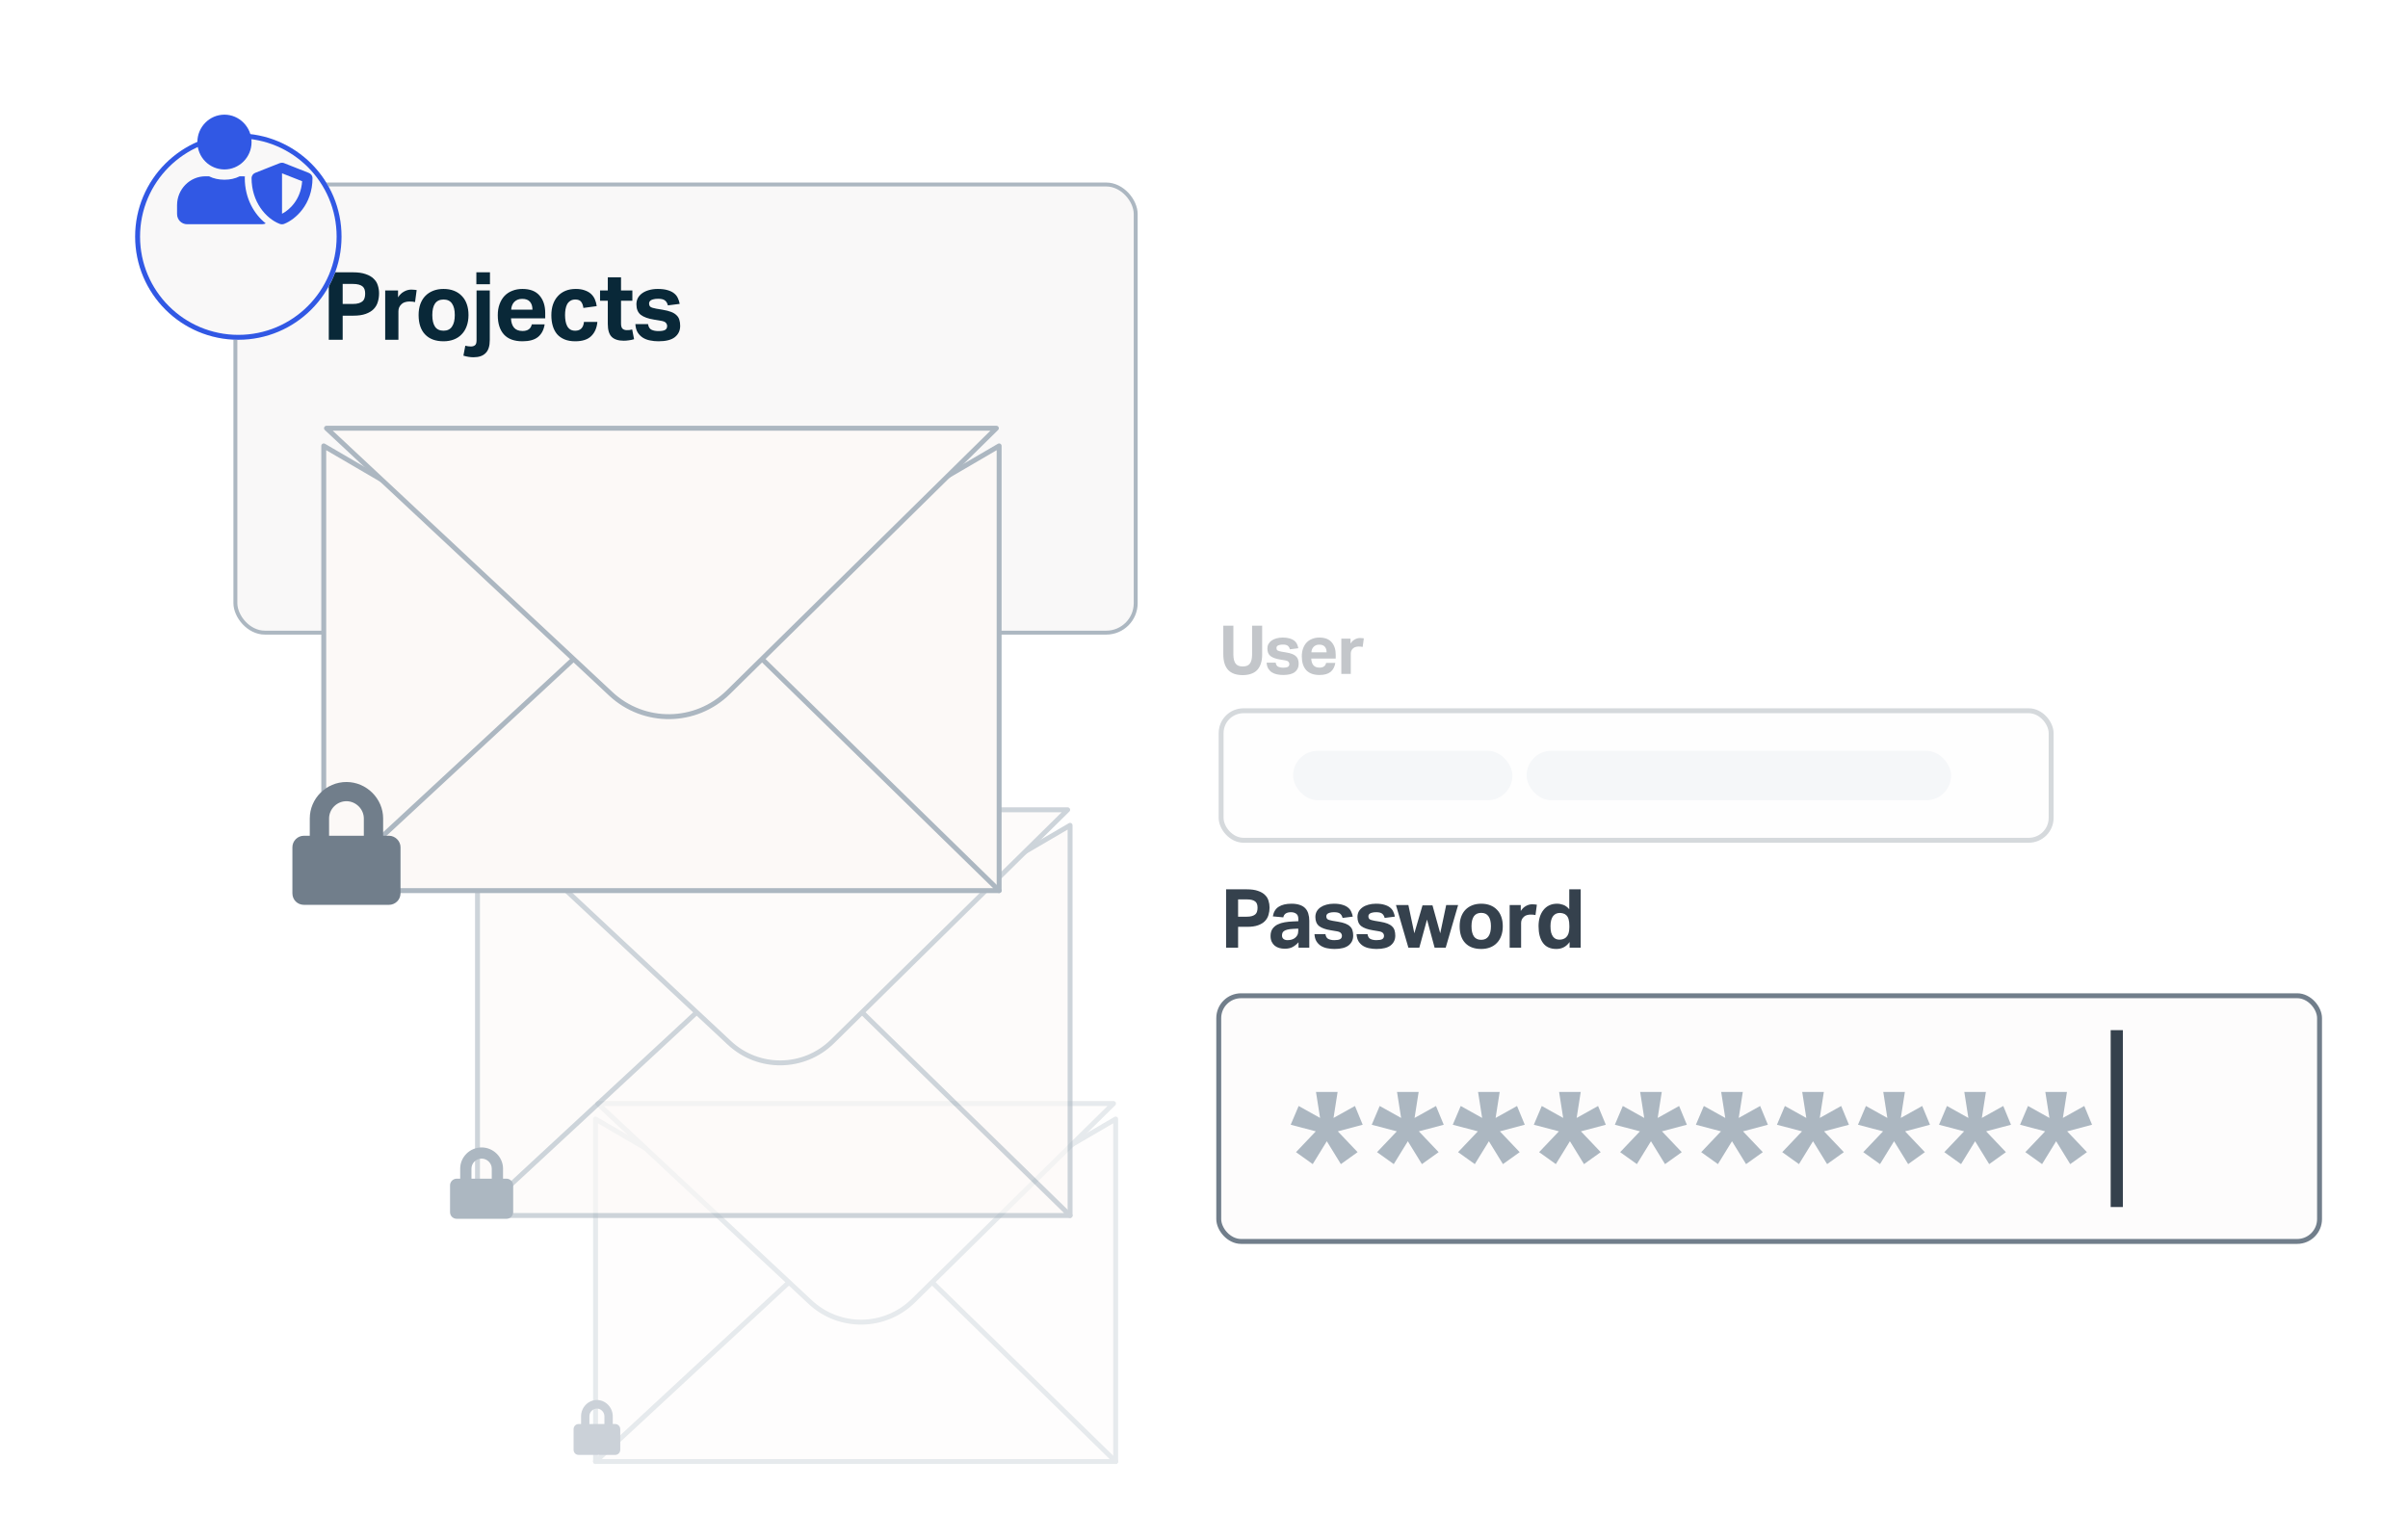 <svg width="490" height="308" viewBox="0 0 490 308" fill="none" xmlns="http://www.w3.org/2000/svg">
<rect x="47.9" y="37.548" width="183.201" height="91.201" rx="5.996" fill="#F9F8F8" stroke="#ACB7C1" stroke-width="0.799"/>
<path d="M66.904 55.418H71.807C72.859 55.418 73.724 55.54 74.403 55.784C75.096 56.014 75.641 56.328 76.038 56.726C76.448 57.111 76.73 57.566 76.884 58.091C77.051 58.604 77.134 59.142 77.134 59.707C77.134 60.309 77.051 60.886 76.884 61.437C76.73 61.989 76.448 62.476 76.038 62.899C75.641 63.309 75.102 63.636 74.423 63.879C73.756 64.123 72.91 64.245 71.884 64.245H69.731V69.148H66.904V55.418ZM71.788 61.86C72.288 61.86 72.698 61.809 73.019 61.706C73.352 61.604 73.615 61.463 73.807 61.283C74 61.104 74.128 60.886 74.192 60.63C74.269 60.36 74.307 60.072 74.307 59.764C74.307 59.444 74.269 59.162 74.192 58.918C74.115 58.675 73.98 58.469 73.788 58.303C73.596 58.136 73.333 58.008 73 57.918C72.679 57.828 72.269 57.784 71.769 57.784H69.731V61.86H71.788ZM78.382 59.11H80.997V60.514C81.33 59.989 81.734 59.598 82.209 59.341C82.683 59.072 83.183 58.937 83.709 58.937C83.965 58.937 84.176 58.95 84.343 58.976C84.51 58.989 84.657 59.008 84.785 59.033L84.458 61.476C84.151 61.399 83.773 61.36 83.324 61.36C83.029 61.36 82.747 61.399 82.478 61.476C82.209 61.54 81.965 61.668 81.747 61.86C81.516 62.065 81.343 62.296 81.228 62.553C81.125 62.809 81.074 63.072 81.074 63.341V69.148H78.382V59.11ZM90.257 69.456C88.642 69.456 87.392 68.995 86.507 68.072C85.623 67.148 85.181 65.828 85.181 64.11C85.181 63.29 85.296 62.553 85.527 61.899C85.77 61.232 86.11 60.675 86.546 60.226C86.995 59.764 87.533 59.412 88.161 59.168C88.789 58.925 89.488 58.803 90.257 58.803C91.039 58.803 91.744 58.925 92.373 59.168C93.001 59.412 93.533 59.764 93.969 60.226C94.417 60.675 94.757 61.232 94.988 61.899C95.219 62.553 95.334 63.29 95.334 64.11C95.334 64.944 95.212 65.694 94.969 66.36C94.738 67.014 94.398 67.572 93.949 68.033C93.514 68.495 92.981 68.847 92.353 69.091C91.725 69.334 91.026 69.456 90.257 69.456ZM90.257 67.302C91.026 67.302 91.597 67.027 91.969 66.475C92.353 65.924 92.546 65.136 92.546 64.11C92.546 63.085 92.353 62.303 91.969 61.764C91.597 61.226 91.026 60.956 90.257 60.956C89.488 60.956 88.911 61.226 88.527 61.764C88.155 62.303 87.969 63.085 87.969 64.11C87.969 65.149 88.155 65.944 88.527 66.495C88.898 67.033 89.475 67.302 90.257 67.302ZM96.934 55.418H99.703V57.841H96.934V55.418ZM94.684 70.36C95.094 70.463 95.473 70.514 95.819 70.514C96.165 70.514 96.441 70.43 96.646 70.264C96.864 70.11 96.973 69.77 96.973 69.245V59.11H99.665V69.187C99.665 70.418 99.383 71.309 98.819 71.86C98.267 72.424 97.447 72.706 96.357 72.706C96.037 72.706 95.71 72.68 95.376 72.629C95.03 72.578 94.671 72.494 94.3 72.379L94.684 70.36ZM110.83 66.014C110.651 67.142 110.196 68.001 109.465 68.591C108.747 69.168 107.696 69.456 106.311 69.456C104.645 69.456 103.388 68.995 102.542 68.072C101.709 67.148 101.292 65.841 101.292 64.149C101.292 63.303 101.414 62.553 101.657 61.899C101.901 61.232 102.241 60.668 102.677 60.206C103.125 59.745 103.657 59.399 104.273 59.168C104.888 58.925 105.568 58.803 106.311 58.803C107.85 58.803 109.003 59.245 109.773 60.13C110.555 61.014 110.946 62.206 110.946 63.706V64.783H103.984C104.01 65.591 104.215 66.225 104.6 66.687C104.984 67.136 105.561 67.36 106.33 67.36C107.394 67.36 108.023 66.911 108.215 66.014H110.83ZM108.349 63.014C108.349 62.322 108.176 61.783 107.83 61.399C107.497 61.014 106.971 60.822 106.253 60.822C105.894 60.822 105.58 60.88 105.311 60.995C105.042 61.11 104.811 61.271 104.619 61.476C104.439 61.668 104.298 61.899 104.196 62.168C104.093 62.424 104.036 62.706 104.023 63.014H108.349ZM121.558 65.514C121.455 66.719 121.039 67.681 120.308 68.398C119.59 69.104 118.507 69.456 117.058 69.456C116.212 69.456 115.481 69.328 114.866 69.072C114.251 68.815 113.744 68.456 113.347 67.995C112.962 67.533 112.674 66.975 112.481 66.322C112.289 65.668 112.193 64.944 112.193 64.149C112.193 63.354 112.302 62.63 112.52 61.976C112.751 61.309 113.077 60.745 113.501 60.283C113.924 59.809 114.443 59.444 115.058 59.187C115.674 58.931 116.379 58.803 117.173 58.803C117.853 58.803 118.443 58.892 118.943 59.072C119.455 59.239 119.885 59.476 120.231 59.783C120.577 60.091 120.846 60.463 121.039 60.899C121.231 61.322 121.359 61.79 121.423 62.303L118.712 62.668C118.648 62.155 118.5 61.745 118.27 61.437C118.039 61.117 117.641 60.956 117.077 60.956C116.667 60.956 116.327 61.046 116.058 61.226C115.789 61.392 115.571 61.623 115.404 61.918C115.25 62.213 115.142 62.553 115.077 62.937C115.013 63.309 114.981 63.7 114.981 64.11C114.981 64.533 115.013 64.937 115.077 65.322C115.142 65.706 115.25 66.046 115.404 66.341C115.558 66.636 115.77 66.873 116.039 67.052C116.308 67.219 116.648 67.302 117.058 67.302C117.597 67.302 118.013 67.148 118.308 66.841C118.603 66.533 118.776 66.091 118.827 65.514H121.558ZM123.68 61.206H122.103V59.11H123.68V56.438H126.372V59.11H128.679V61.206H126.372V65.841C126.372 66.367 126.481 66.725 126.699 66.918C126.917 67.097 127.199 67.187 127.545 67.187C127.724 67.187 127.904 67.181 128.083 67.168C128.276 67.142 128.461 67.104 128.641 67.052L129.026 69.033C128.654 69.148 128.288 69.225 127.929 69.264C127.583 69.315 127.25 69.341 126.929 69.341C125.827 69.341 125.006 69.078 124.468 68.552C123.942 68.027 123.68 67.142 123.68 65.899V61.206ZM131.87 65.956C131.96 66.546 132.197 66.931 132.581 67.11C132.966 67.29 133.427 67.379 133.966 67.379C134.607 67.379 135.062 67.302 135.331 67.148C135.613 66.982 135.754 66.719 135.754 66.36C135.754 66.104 135.664 65.879 135.485 65.687C135.318 65.495 134.991 65.36 134.504 65.283L133.12 65.052C131.902 64.86 130.992 64.533 130.389 64.072C129.799 63.597 129.504 62.886 129.504 61.937C129.504 61.45 129.607 61.014 129.812 60.63C130.03 60.245 130.331 59.918 130.716 59.649C131.101 59.38 131.556 59.175 132.081 59.033C132.62 58.88 133.209 58.803 133.85 58.803C134.645 58.803 135.312 58.886 135.85 59.053C136.389 59.207 136.825 59.418 137.158 59.687C137.504 59.956 137.761 60.277 137.927 60.649C138.107 61.021 138.235 61.418 138.312 61.841L135.908 62.149C135.793 61.687 135.588 61.347 135.293 61.13C135.011 60.912 134.549 60.803 133.908 60.803C133.549 60.803 133.248 60.835 133.004 60.899C132.774 60.95 132.588 61.021 132.447 61.11C132.318 61.2 132.222 61.303 132.158 61.418C132.107 61.533 132.081 61.642 132.081 61.745C132.081 62.065 132.177 62.303 132.37 62.456C132.575 62.597 132.966 62.719 133.543 62.822L134.812 63.033C135.517 63.149 136.1 63.296 136.562 63.476C137.023 63.655 137.389 63.879 137.658 64.149C137.94 64.405 138.132 64.713 138.235 65.072C138.35 65.431 138.408 65.847 138.408 66.322C138.408 67.27 138.049 68.033 137.331 68.61C136.613 69.174 135.504 69.456 134.004 69.456C133.402 69.456 132.825 69.398 132.274 69.283C131.735 69.18 131.248 68.995 130.812 68.725C130.389 68.456 130.037 68.097 129.754 67.648C129.485 67.2 129.331 66.636 129.293 65.956H131.87Z" fill="#092838"/>
<g opacity="0.3">
<g filter="url(#filter0_d_623_22214)">
<path d="M227.021 224.581L227.021 294.279L168.939 258.512L227.021 224.581Z" fill="#FCF9F7" stroke="#ACB7C1" stroke-linejoin="round"/>
<path d="M121.186 224.581L121.186 294.279L179.268 258.512L121.186 224.581Z" fill="#FCF9F7" stroke="#ACB7C1" stroke-linejoin="round"/>
<path d="M227.023 294.279H121.186L164.92 253.746C170.845 248.254 180.036 248.375 185.815 254.021L227.023 294.279Z" fill="#FCF9F7" stroke="#ACB7C1" stroke-linejoin="round"/>
</g>
<path d="M226.592 224.581H121.615L164.862 264.991C170.8 270.539 180.056 270.417 185.846 264.715L226.592 224.581Z" fill="#FCF9F7" stroke="#ACB7C1" stroke-linejoin="round"/>
</g>
<g opacity="0.6">
<g filter="url(#filter1_d_623_22214)">
<path d="M217.748 164.804L217.748 244.212L151.574 203.462L217.748 164.804Z" fill="#FCF9F7" stroke="#ACB7C1" stroke-linejoin="round"/>
<path d="M97.165 164.804L97.165 244.212L163.338 203.462L97.165 164.804Z" fill="#FCF9F7" stroke="#ACB7C1" stroke-linejoin="round"/>
<path d="M217.747 244.212H97.164L148.465 196.665C154.391 191.174 163.582 191.295 169.36 196.94L217.747 244.212Z" fill="#FCF9F7" stroke="#ACB7C1" stroke-linejoin="round"/>
</g>
<path d="M217.257 164.804H97.654L148.406 212.227C154.344 217.775 163.601 217.653 169.39 211.95L217.257 164.804Z" fill="#FCF9F7" stroke="#ACB7C1" stroke-linejoin="round"/>
</g>
<g filter="url(#filter2_d_623_22214)">
<path d="M203.311 87.148L203.311 177.653L127.891 131.209L203.311 87.148Z" fill="#FCF9F7" stroke="#ACB7C1" stroke-linejoin="round"/>
<path d="M65.879 87.148L65.879 177.653L141.299 131.209L65.879 87.148Z" fill="#FCF9F7" stroke="#ACB7C1" stroke-linejoin="round"/>
<path d="M203.311 177.653H65.879L124.349 123.463C131.102 117.204 141.577 117.341 148.164 123.776L203.311 177.653Z" fill="#FCF9F7" stroke="#ACB7C1" stroke-linejoin="round"/>
</g>
<path d="M202.753 87.149H66.438L124.281 141.198C131.049 147.522 141.599 147.383 148.198 140.883L202.753 87.149Z" fill="#FCF9F7" stroke="#ACB7C1" stroke-linejoin="round"/>
<path d="M103.051 239.875H102.362V237.832C102.362 235.478 100.383 233.52 98.003 233.52C95.594 233.52 93.643 235.478 93.643 237.832V239.875H92.955C92.18 239.875 91.578 240.499 91.578 241.237V246.684C91.578 247.45 92.18 248.045 92.955 248.045H103.051C103.797 248.045 104.428 247.45 104.428 246.684V241.237C104.428 240.499 103.797 239.875 103.051 239.875ZM100.068 239.875H95.938V237.832C95.938 236.726 96.856 235.79 98.003 235.79C99.121 235.79 100.068 236.726 100.068 237.832V239.875Z" fill="#ACB7C1"/>
<path d="M79.143 170.086H77.964V166.57C77.964 162.518 74.576 159.148 70.5 159.148C66.375 159.148 63.036 162.518 63.036 166.57V170.086H61.857C60.531 170.086 59.5 171.16 59.5 172.43V181.805C59.5 183.123 60.531 184.148 61.857 184.148H79.143C80.42 184.148 81.5 183.123 81.5 181.805V172.43C81.5 171.16 80.42 170.086 79.143 170.086ZM74.036 170.086H66.964V166.57C66.964 164.666 68.536 163.055 70.5 163.055C72.415 163.055 74.036 164.666 74.036 166.57V170.086Z" fill="#717E8B"/>
<path d="M125.197 289.806H124.688V288.235C124.688 286.423 123.225 284.917 121.465 284.917C119.685 284.917 118.243 286.423 118.243 288.235V289.806H117.734C117.162 289.806 116.717 290.286 116.717 290.853V295.043C116.717 295.633 117.162 296.091 117.734 296.091H125.197C125.748 296.091 126.214 295.633 126.214 295.043V290.853C126.214 290.286 125.748 289.806 125.197 289.806ZM122.992 289.806H119.939V288.235C119.939 287.383 120.618 286.663 121.465 286.663C122.292 286.663 122.992 287.383 122.992 288.235V289.806Z" fill="#CBD1D8"/>
<rect x="248" y="202.648" width="224" height="50" rx="4.548" fill="#FDFCFC"/>
<path d="M262.643 228.9L264.261 225.082L268.619 227.515L267.789 222.229H272.188L271.358 227.515L275.716 225.082L277.293 228.9L272.23 230.242L276.256 234.479L272.853 236.913L269.989 232.256L267.125 236.913L263.722 234.479L267.748 230.242L262.643 228.9Z" fill="#ACB7C1"/>
<path d="M279.133 228.9L280.752 225.082L285.11 227.515L284.279 222.229H288.679L287.849 227.515L292.207 225.082L293.784 228.9L288.72 230.242L292.746 234.479L289.343 236.913L286.479 232.256L283.615 236.913L280.212 234.479L284.238 230.242L279.133 228.9Z" fill="#ACB7C1"/>
<path d="M295.623 228.9L297.242 225.082L301.6 227.515L300.77 222.229H305.169L304.339 227.515L308.697 225.082L310.274 228.9L305.211 230.242L309.237 234.479L305.833 236.913L302.97 232.256L300.106 236.913L296.702 234.479L300.728 230.242L295.623 228.9Z" fill="#ACB7C1"/>
<path d="M312.114 228.9L313.732 225.082L318.09 227.515L317.26 222.229H321.66L320.83 227.515L325.187 225.082L326.765 228.9L321.701 230.242L325.727 234.479L322.324 236.913L319.46 232.256L316.596 236.913L313.193 234.479L317.219 230.242L312.114 228.9Z" fill="#ACB7C1"/>
<path d="M328.604 228.9L330.223 225.082L334.581 227.515L333.751 222.229H338.15L337.32 227.515L341.678 225.082L343.255 228.9L338.191 230.242L342.217 234.479L338.814 236.913L335.95 232.256L333.086 236.913L329.683 234.479L333.709 230.242L328.604 228.9Z" fill="#ACB7C1"/>
<path d="M345.094 228.9L346.713 225.082L351.071 227.515L350.241 222.229H354.64L353.81 227.515L358.168 225.082L359.745 228.9L354.682 230.242L358.708 234.479L355.304 236.913L352.441 232.256L349.577 236.913L346.174 234.479L350.199 230.242L345.094 228.9Z" fill="#ACB7C1"/>
<path d="M361.585 228.9L363.203 225.082L367.561 227.515L366.731 222.229H371.131L370.301 227.515L374.659 225.082L376.236 228.9L371.172 230.242L375.198 234.479L371.795 236.913L368.931 232.256L366.067 236.913L362.664 234.479L366.69 230.242L361.585 228.9Z" fill="#ACB7C1"/>
<path d="M378.075 228.9L379.694 225.082L384.052 227.515L383.222 222.229H387.621L386.791 227.515L391.149 225.082L392.726 228.9L387.663 230.242L391.688 234.479L388.285 236.913L385.421 232.256L382.558 236.913L379.154 234.479L383.18 230.242L378.075 228.9Z" fill="#ACB7C1"/>
<path d="M394.566 228.9L396.184 225.082L400.542 227.515L399.712 222.229H404.111L403.281 227.515L407.639 225.082L409.216 228.9L404.153 230.242L408.179 234.479L404.776 236.913L401.912 232.256L399.048 236.913L395.645 234.479L399.671 230.242L394.566 228.9Z" fill="#ACB7C1"/>
<path d="M411.056 228.9L412.675 225.082L417.033 227.515L416.202 222.229H420.602L419.772 227.515L424.13 225.082L425.707 228.9L420.643 230.242L424.669 234.479L421.266 236.913L418.402 232.256L415.538 236.913L412.135 234.479L416.161 230.242L411.056 228.9Z" fill="#ACB7C1"/>
<path d="M431.979 209.651V245.646H429.497V209.651H431.979Z" fill="#35414D"/>
<rect x="248" y="202.648" width="224" height="50" rx="4.548" stroke="#717E8B"/>
<path d="M249.496 180.992H253.735C254.644 180.992 255.392 181.098 255.979 181.308C256.578 181.508 257.049 181.779 257.392 182.123C257.747 182.455 257.991 182.849 258.124 183.303C258.268 183.746 258.34 184.212 258.34 184.699C258.34 185.22 258.268 185.719 258.124 186.195C257.991 186.672 257.747 187.093 257.392 187.459C257.049 187.813 256.583 188.096 255.996 188.307C255.42 188.517 254.688 188.622 253.802 188.622H251.94V192.861H249.496V180.992ZM253.718 186.561C254.151 186.561 254.505 186.517 254.782 186.428C255.07 186.34 255.298 186.218 255.464 186.062C255.63 185.907 255.741 185.719 255.796 185.497C255.863 185.265 255.896 185.015 255.896 184.749C255.896 184.472 255.863 184.228 255.796 184.018C255.73 183.807 255.614 183.63 255.447 183.486C255.281 183.342 255.054 183.231 254.766 183.153C254.489 183.076 254.134 183.037 253.702 183.037H251.94V186.561H253.718ZM264.231 191.764C263.887 192.152 263.499 192.468 263.067 192.712C262.646 192.956 262.097 193.077 261.421 193.077C261.033 193.077 260.662 193.028 260.307 192.928C259.964 192.828 259.659 192.673 259.393 192.462C259.138 192.252 258.933 191.986 258.778 191.664C258.623 191.332 258.545 190.939 258.545 190.484C258.545 189.886 258.678 189.398 258.944 189.021C259.21 188.645 259.559 188.351 259.992 188.14C260.424 187.93 260.906 187.78 261.438 187.692C261.981 187.603 262.529 187.547 263.084 187.525L264.197 187.475V187.043C264.197 186.511 264.048 186.146 263.748 185.946C263.46 185.747 263.117 185.647 262.718 185.647C261.798 185.647 261.272 185.996 261.139 186.694L259.011 186.495C259.166 185.586 259.565 184.932 260.208 184.533C260.85 184.123 261.715 183.918 262.801 183.918C263.466 183.918 264.031 184.001 264.497 184.167C264.962 184.323 265.333 184.55 265.61 184.849C265.898 185.148 266.103 185.514 266.225 185.946C266.358 186.367 266.425 186.844 266.425 187.376V192.861H264.231V191.764ZM264.181 188.988L263.15 189.038C262.662 189.06 262.269 189.11 261.97 189.188C261.671 189.265 261.438 189.365 261.272 189.487C261.116 189.598 261.011 189.731 260.956 189.886C260.9 190.041 260.873 190.213 260.873 190.401C260.873 190.689 260.972 190.916 261.172 191.083C261.371 191.249 261.648 191.332 262.003 191.332C262.601 191.332 263.089 191.193 263.466 190.916C263.676 190.761 263.848 190.567 263.981 190.335C264.114 190.091 264.181 189.792 264.181 189.437V188.988ZM269.709 190.102C269.786 190.612 269.991 190.944 270.324 191.099C270.656 191.254 271.055 191.332 271.521 191.332C272.075 191.332 272.468 191.266 272.701 191.133C272.945 190.988 273.067 190.761 273.067 190.451C273.067 190.229 272.989 190.035 272.834 189.869C272.69 189.703 272.407 189.587 271.986 189.52L270.789 189.321C269.736 189.154 268.95 188.872 268.429 188.473C267.919 188.063 267.664 187.448 267.664 186.628C267.664 186.207 267.753 185.83 267.93 185.497C268.118 185.165 268.379 184.882 268.711 184.649C269.044 184.417 269.437 184.239 269.892 184.118C270.357 183.985 270.867 183.918 271.421 183.918C272.108 183.918 272.684 183.99 273.15 184.134C273.615 184.267 273.992 184.45 274.28 184.683C274.579 184.915 274.801 185.193 274.945 185.514C275.1 185.835 275.211 186.179 275.277 186.545L273.2 186.81C273.1 186.412 272.922 186.118 272.668 185.929C272.424 185.741 272.025 185.647 271.471 185.647C271.16 185.647 270.9 185.675 270.689 185.73C270.49 185.774 270.329 185.835 270.207 185.913C270.097 185.99 270.013 186.079 269.958 186.179C269.914 186.279 269.892 186.373 269.892 186.461C269.892 186.738 269.975 186.943 270.141 187.076C270.318 187.198 270.656 187.304 271.155 187.392L272.252 187.575C272.862 187.675 273.366 187.802 273.765 187.957C274.164 188.113 274.48 188.307 274.712 188.539C274.956 188.761 275.122 189.027 275.211 189.337C275.311 189.648 275.361 190.008 275.361 190.418C275.361 191.238 275.05 191.897 274.43 192.396C273.809 192.883 272.85 193.127 271.554 193.127C271.033 193.127 270.534 193.077 270.058 192.978C269.592 192.889 269.171 192.728 268.794 192.496C268.429 192.263 268.124 191.953 267.88 191.565C267.647 191.177 267.514 190.689 267.481 190.102H269.709ZM278.271 190.102C278.349 190.612 278.554 190.944 278.886 191.099C279.219 191.254 279.618 191.332 280.083 191.332C280.637 191.332 281.031 191.266 281.264 191.133C281.507 190.988 281.629 190.761 281.629 190.451C281.629 190.229 281.552 190.035 281.397 189.869C281.253 189.703 280.97 189.587 280.549 189.52L279.352 189.321C278.299 189.154 277.512 188.872 276.991 188.473C276.482 188.063 276.227 187.448 276.227 186.628C276.227 186.207 276.315 185.83 276.493 185.497C276.681 185.165 276.942 184.882 277.274 184.649C277.606 184.417 278 184.239 278.454 184.118C278.92 183.985 279.429 183.918 279.984 183.918C280.671 183.918 281.247 183.99 281.712 184.134C282.178 184.267 282.555 184.45 282.843 184.683C283.142 184.915 283.364 185.193 283.508 185.514C283.663 185.835 283.774 186.179 283.84 186.545L281.762 186.81C281.663 186.412 281.485 186.118 281.23 185.929C280.987 185.741 280.588 185.647 280.033 185.647C279.723 185.647 279.463 185.675 279.252 185.73C279.053 185.774 278.892 185.835 278.77 185.913C278.659 185.99 278.576 186.079 278.521 186.179C278.476 186.279 278.454 186.373 278.454 186.461C278.454 186.738 278.537 186.943 278.704 187.076C278.881 187.198 279.219 187.304 279.718 187.392L280.815 187.575C281.424 187.675 281.929 187.802 282.327 187.957C282.726 188.113 283.042 188.307 283.275 188.539C283.519 188.761 283.685 189.027 283.774 189.337C283.873 189.648 283.923 190.008 283.923 190.418C283.923 191.238 283.613 191.897 282.992 192.396C282.372 192.883 281.413 193.127 280.117 193.127C279.596 193.127 279.097 193.077 278.62 192.978C278.155 192.889 277.734 192.728 277.357 192.496C276.991 192.263 276.687 191.953 276.443 191.565C276.21 191.177 276.077 190.689 276.044 190.102H278.271ZM284.062 184.184H286.589L287.802 189.936L289.465 184.251H291.493L293.072 189.936L294.285 184.184H296.712L294.186 192.861H291.925L290.379 187.143L288.816 192.861H286.589L284.062 184.184ZM301.411 193.127C300.015 193.127 298.934 192.728 298.17 191.93C297.405 191.133 297.023 189.991 297.023 188.506C297.023 187.797 297.122 187.16 297.322 186.594C297.532 186.018 297.826 185.536 298.203 185.148C298.591 184.749 299.056 184.444 299.599 184.234C300.142 184.023 300.746 183.918 301.411 183.918C302.087 183.918 302.697 184.023 303.24 184.234C303.783 184.444 304.243 184.749 304.619 185.148C305.007 185.536 305.301 186.018 305.5 186.594C305.7 187.16 305.8 187.797 305.8 188.506C305.8 189.226 305.694 189.875 305.484 190.451C305.284 191.016 304.991 191.498 304.603 191.897C304.226 192.296 303.766 192.601 303.223 192.811C302.68 193.022 302.076 193.127 301.411 193.127ZM301.411 191.266C302.076 191.266 302.569 191.027 302.891 190.551C303.223 190.074 303.389 189.393 303.389 188.506C303.389 187.619 303.223 186.943 302.891 186.478C302.569 186.013 302.076 185.78 301.411 185.78C300.746 185.78 300.248 186.013 299.915 186.478C299.594 186.943 299.433 187.619 299.433 188.506C299.433 189.404 299.594 190.091 299.915 190.567C300.236 191.033 300.735 191.266 301.411 191.266ZM307.2 184.184H309.46V185.398C309.748 184.943 310.097 184.605 310.508 184.384C310.918 184.151 311.35 184.034 311.804 184.034C312.026 184.034 312.209 184.046 312.353 184.068C312.497 184.079 312.624 184.095 312.735 184.118L312.452 186.229C312.186 186.162 311.86 186.129 311.472 186.129C311.217 186.129 310.973 186.162 310.74 186.229C310.508 186.284 310.297 186.395 310.109 186.561C309.909 186.738 309.759 186.938 309.66 187.16C309.571 187.381 309.527 187.608 309.527 187.841V192.861H307.2V184.184ZM319.394 191.714C318.729 192.656 317.831 193.127 316.701 193.127C315.482 193.127 314.573 192.717 313.974 191.897C313.376 191.077 313.077 189.941 313.077 188.489C313.077 187.813 313.16 187.198 313.326 186.644C313.503 186.079 313.753 185.597 314.074 185.198C314.395 184.788 314.789 184.472 315.254 184.251C315.72 184.029 316.246 183.918 316.834 183.918C317.266 183.918 317.692 183.996 318.114 184.151C318.546 184.306 318.95 184.605 319.327 185.048V180.992H321.654V192.861H319.394V191.714ZM319.344 188.423C319.344 187.869 319.294 187.426 319.194 187.093C319.105 186.761 318.956 186.489 318.745 186.279C318.546 186.079 318.324 185.952 318.08 185.896C317.848 185.83 317.615 185.796 317.382 185.796C317.127 185.796 316.883 185.846 316.651 185.946C316.429 186.046 316.23 186.201 316.052 186.412C315.886 186.622 315.753 186.899 315.653 187.243C315.554 187.586 315.504 187.996 315.504 188.473C315.504 188.994 315.548 189.431 315.637 189.786C315.736 190.13 315.869 190.412 316.036 190.634C316.202 190.844 316.396 191 316.617 191.099C316.839 191.188 317.077 191.232 317.332 191.232C317.886 191.232 318.341 191.072 318.695 190.75C318.917 190.529 319.078 190.263 319.177 189.952C319.288 189.631 319.344 189.221 319.344 188.722V188.423Z" fill="#35414D"/>
<g opacity="0.3">
<path d="M248.928 127.331H250.977V133.175C250.977 134.009 251.124 134.628 251.417 135.031C251.71 135.434 252.201 135.636 252.888 135.636C253.576 135.636 254.062 135.434 254.346 135.031C254.639 134.628 254.786 134.009 254.786 133.175V127.331H256.835V133.175C256.835 133.917 256.743 134.554 256.56 135.086C256.376 135.618 256.115 136.058 255.776 136.406C255.437 136.745 255.019 136.993 254.524 137.148C254.039 137.313 253.489 137.396 252.874 137.396C252.251 137.396 251.692 137.313 251.197 137.148C250.711 136.983 250.299 136.731 249.959 136.392C249.62 136.044 249.364 135.599 249.189 135.058C249.015 134.518 248.928 133.876 248.928 133.133V127.331ZM259.589 134.866C259.654 135.288 259.823 135.563 260.098 135.691C260.373 135.819 260.703 135.883 261.088 135.883C261.547 135.883 261.872 135.828 262.065 135.718C262.266 135.599 262.367 135.411 262.367 135.155C262.367 134.971 262.303 134.811 262.175 134.673C262.055 134.536 261.822 134.44 261.473 134.385L260.483 134.22C259.612 134.082 258.962 133.848 258.531 133.518C258.109 133.179 257.898 132.67 257.898 131.992C257.898 131.644 257.972 131.332 258.118 131.057C258.274 130.782 258.489 130.548 258.764 130.356C259.039 130.163 259.365 130.017 259.741 129.916C260.126 129.806 260.547 129.751 261.006 129.751C261.574 129.751 262.051 129.81 262.436 129.93C262.821 130.04 263.132 130.191 263.371 130.383C263.618 130.576 263.802 130.805 263.921 131.071C264.049 131.337 264.141 131.621 264.196 131.923L262.477 132.143C262.395 131.813 262.248 131.57 262.037 131.415C261.835 131.259 261.505 131.181 261.047 131.181C260.79 131.181 260.575 131.204 260.401 131.25C260.236 131.286 260.103 131.337 260.002 131.401C259.91 131.465 259.842 131.538 259.796 131.621C259.759 131.703 259.741 131.781 259.741 131.855C259.741 132.084 259.809 132.253 259.947 132.363C260.094 132.464 260.373 132.551 260.786 132.625L261.693 132.776C262.197 132.858 262.615 132.964 262.945 133.092C263.275 133.22 263.536 133.381 263.728 133.573C263.93 133.757 264.067 133.977 264.141 134.233C264.223 134.49 264.265 134.788 264.265 135.127C264.265 135.806 264.008 136.351 263.495 136.763C262.981 137.167 262.188 137.368 261.116 137.368C260.685 137.368 260.272 137.327 259.878 137.245C259.493 137.171 259.145 137.038 258.833 136.846C258.531 136.653 258.279 136.397 258.077 136.076C257.884 135.755 257.774 135.352 257.747 134.866H259.589ZM271.722 134.907C271.594 135.714 271.268 136.328 270.746 136.75C270.232 137.162 269.481 137.368 268.491 137.368C267.299 137.368 266.401 137.038 265.796 136.378C265.2 135.718 264.902 134.783 264.902 133.573C264.902 132.968 264.989 132.432 265.163 131.965C265.337 131.488 265.58 131.085 265.892 130.755C266.213 130.425 266.593 130.177 267.033 130.012C267.473 129.838 267.959 129.751 268.491 129.751C269.591 129.751 270.416 130.067 270.966 130.7C271.525 131.332 271.804 132.185 271.804 133.257V134.027H266.827C266.845 134.605 266.992 135.058 267.267 135.388C267.542 135.709 267.954 135.87 268.504 135.87C269.265 135.87 269.714 135.549 269.852 134.907H271.722ZM269.948 132.762C269.948 132.267 269.824 131.882 269.577 131.607C269.338 131.332 268.963 131.195 268.449 131.195C268.193 131.195 267.968 131.236 267.776 131.318C267.583 131.401 267.418 131.515 267.281 131.662C267.152 131.8 267.051 131.965 266.978 132.157C266.905 132.34 266.863 132.542 266.854 132.762H269.948ZM272.944 129.971H274.814V130.975C275.052 130.599 275.341 130.319 275.68 130.136C276.019 129.943 276.377 129.847 276.753 129.847C276.936 129.847 277.087 129.856 277.206 129.875C277.325 129.884 277.431 129.898 277.523 129.916L277.289 131.662C277.069 131.607 276.798 131.58 276.478 131.58C276.267 131.58 276.065 131.607 275.873 131.662C275.68 131.708 275.506 131.8 275.35 131.937C275.185 132.084 275.061 132.249 274.979 132.432C274.905 132.615 274.869 132.803 274.869 132.996V137.148H272.944V129.971Z" fill="#35414D"/>
<rect x="248.484" y="144.648" width="168.897" height="26.356" rx="4.548" fill="#FDFCFC"/>
<rect x="263.127" y="152.787" width="44.634" height="10.079" rx="5.039" fill="#DEE4EB"/>
<rect x="310.641" y="152.787" width="86.388" height="10.079" rx="5.039" fill="#DEE4EB"/>
<rect x="248.484" y="144.648" width="168.897" height="26.356" rx="4.548" stroke="#717E8B"/>
</g>
<g filter="url(#filter3_d_623_22214)">
<circle cx="48.5" cy="35.148" r="21" fill="#F9F8F8"/>
<circle cx="48.5" cy="35.148" r="20.5" stroke="#3158E4"/>
</g>
<path d="M62.817 35.182L57.864 33.222C57.692 33.135 57.304 33.048 56.873 33.222L51.921 35.182C51.49 35.356 51.189 35.791 51.189 36.227C51.189 41.105 54.117 44.459 56.873 45.547C57.304 45.722 57.649 45.635 57.864 45.547C60.06 44.676 63.592 41.671 63.592 36.227C63.592 35.791 63.29 35.356 62.817 35.182ZM57.39 43.5V35.269L61.481 36.88C61.223 40.669 58.855 42.76 57.39 43.5ZM45.676 34.485C48.691 34.485 51.189 32.002 51.189 28.91C51.189 25.861 48.691 23.335 45.676 23.335C42.618 23.335 40.164 25.861 40.164 28.91C40.164 32.002 42.618 34.485 45.676 34.485ZM49.81 36.227C49.81 36.14 49.81 36.053 49.854 35.922C49.724 35.922 49.638 35.879 49.509 35.879H48.777C47.83 36.358 46.796 36.575 45.676 36.575C44.556 36.575 43.48 36.358 42.532 35.879H41.8C38.613 35.879 36.029 38.535 36.029 41.758V43.544C36.029 44.72 36.934 45.635 38.096 45.635H53.256C53.514 45.635 53.816 45.591 54.074 45.46C51.748 43.631 49.81 40.408 49.81 36.227Z" fill="#3158E4"/>
<defs>
<filter id="filter0_d_623_22214" x="110.864" y="217.417" width="126.482" height="90.342" filterUnits="userSpaceOnUse" color-interpolation-filters="sRGB">
<feFlood flood-opacity="0" result="BackgroundImageFix"/>
<feColorMatrix in="SourceAlpha" type="matrix" values="0 0 0 0 0 0 0 0 0 0 0 0 0 0 0 0 0 0 127 0" result="hardAlpha"/>
<feMorphology radius="0.283" operator="erode" in="SourceAlpha" result="effect1_dropShadow_623_22214"/>
<feOffset dy="3.158"/>
<feGaussianBlur stdDeviation="5.052"/>
<feComposite in2="hardAlpha" operator="out"/>
<feColorMatrix type="matrix" values="0 0 0 0 0.054 0 0 0 0 0.129 0 0 0 0 0.2 0 0 0 0.2 0"/>
<feBlend mode="normal" in2="BackgroundImageFix" result="effect1_dropShadow_623_22214"/>
<feBlend mode="normal" in="SourceGraphic" in2="effect1_dropShadow_623_22214" result="shape"/>
</filter>
<filter id="filter1_d_623_22214" x="86.842" y="157.64" width="141.228" height="100.052" filterUnits="userSpaceOnUse" color-interpolation-filters="sRGB">
<feFlood flood-opacity="0" result="BackgroundImageFix"/>
<feColorMatrix in="SourceAlpha" type="matrix" values="0 0 0 0 0 0 0 0 0 0 0 0 0 0 0 0 0 0 127 0" result="hardAlpha"/>
<feMorphology radius="0.283" operator="erode" in="SourceAlpha" result="effect1_dropShadow_623_22214"/>
<feOffset dy="3.158"/>
<feGaussianBlur stdDeviation="5.052"/>
<feComposite in2="hardAlpha" operator="out"/>
<feColorMatrix type="matrix" values="0 0 0 0 0.054 0 0 0 0 0.129 0 0 0 0 0.2 0 0 0 0.2 0"/>
<feBlend mode="normal" in2="BackgroundImageFix" result="effect1_dropShadow_623_22214"/>
<feBlend mode="normal" in="SourceGraphic" in2="effect1_dropShadow_623_22214" result="shape"/>
</filter>
<filter id="filter2_d_623_22214" x="54.185" y="79.053" width="160.82" height="113.893" filterUnits="userSpaceOnUse" color-interpolation-filters="sRGB">
<feFlood flood-opacity="0" result="BackgroundImageFix"/>
<feColorMatrix in="SourceAlpha" type="matrix" values="0 0 0 0 0 0 0 0 0 0 0 0 0 0 0 0 0 0 127 0" result="hardAlpha"/>
<feMorphology radius="0.322" operator="erode" in="SourceAlpha" result="effect1_dropShadow_623_22214"/>
<feOffset dy="3.599"/>
<feGaussianBlur stdDeviation="5.758"/>
<feComposite in2="hardAlpha" operator="out"/>
<feColorMatrix type="matrix" values="0 0 0 0 0.054 0 0 0 0 0.129 0 0 0 0 0.2 0 0 0 0.2 0"/>
<feBlend mode="normal" in2="BackgroundImageFix" result="effect1_dropShadow_623_22214"/>
<feBlend mode="normal" in="SourceGraphic" in2="effect1_dropShadow_623_22214" result="shape"/>
</filter>
<filter id="filter3_d_623_22214" x="0.948" y="0.596" width="95.104" height="95.104" filterUnits="userSpaceOnUse" color-interpolation-filters="sRGB">
<feFlood flood-opacity="0" result="BackgroundImageFix"/>
<feColorMatrix in="SourceAlpha" type="matrix" values="0 0 0 0 0 0 0 0 0 0 0 0 0 0 0 0 0 0 127 0" result="hardAlpha"/>
<feMorphology radius="0.448" operator="erode" in="SourceAlpha" result="effect1_dropShadow_623_22214"/>
<feOffset dy="13"/>
<feGaussianBlur stdDeviation="13.5"/>
<feComposite in2="hardAlpha" operator="out"/>
<feColorMatrix type="matrix" values="0 0 0 0 0.054 0 0 0 0 0.129 0 0 0 0 0.2 0 0 0 0.2 0"/>
<feBlend mode="normal" in2="BackgroundImageFix" result="effect1_dropShadow_623_22214"/>
<feBlend mode="normal" in="SourceGraphic" in2="effect1_dropShadow_623_22214" result="shape"/>
</filter>
</defs>
</svg>
